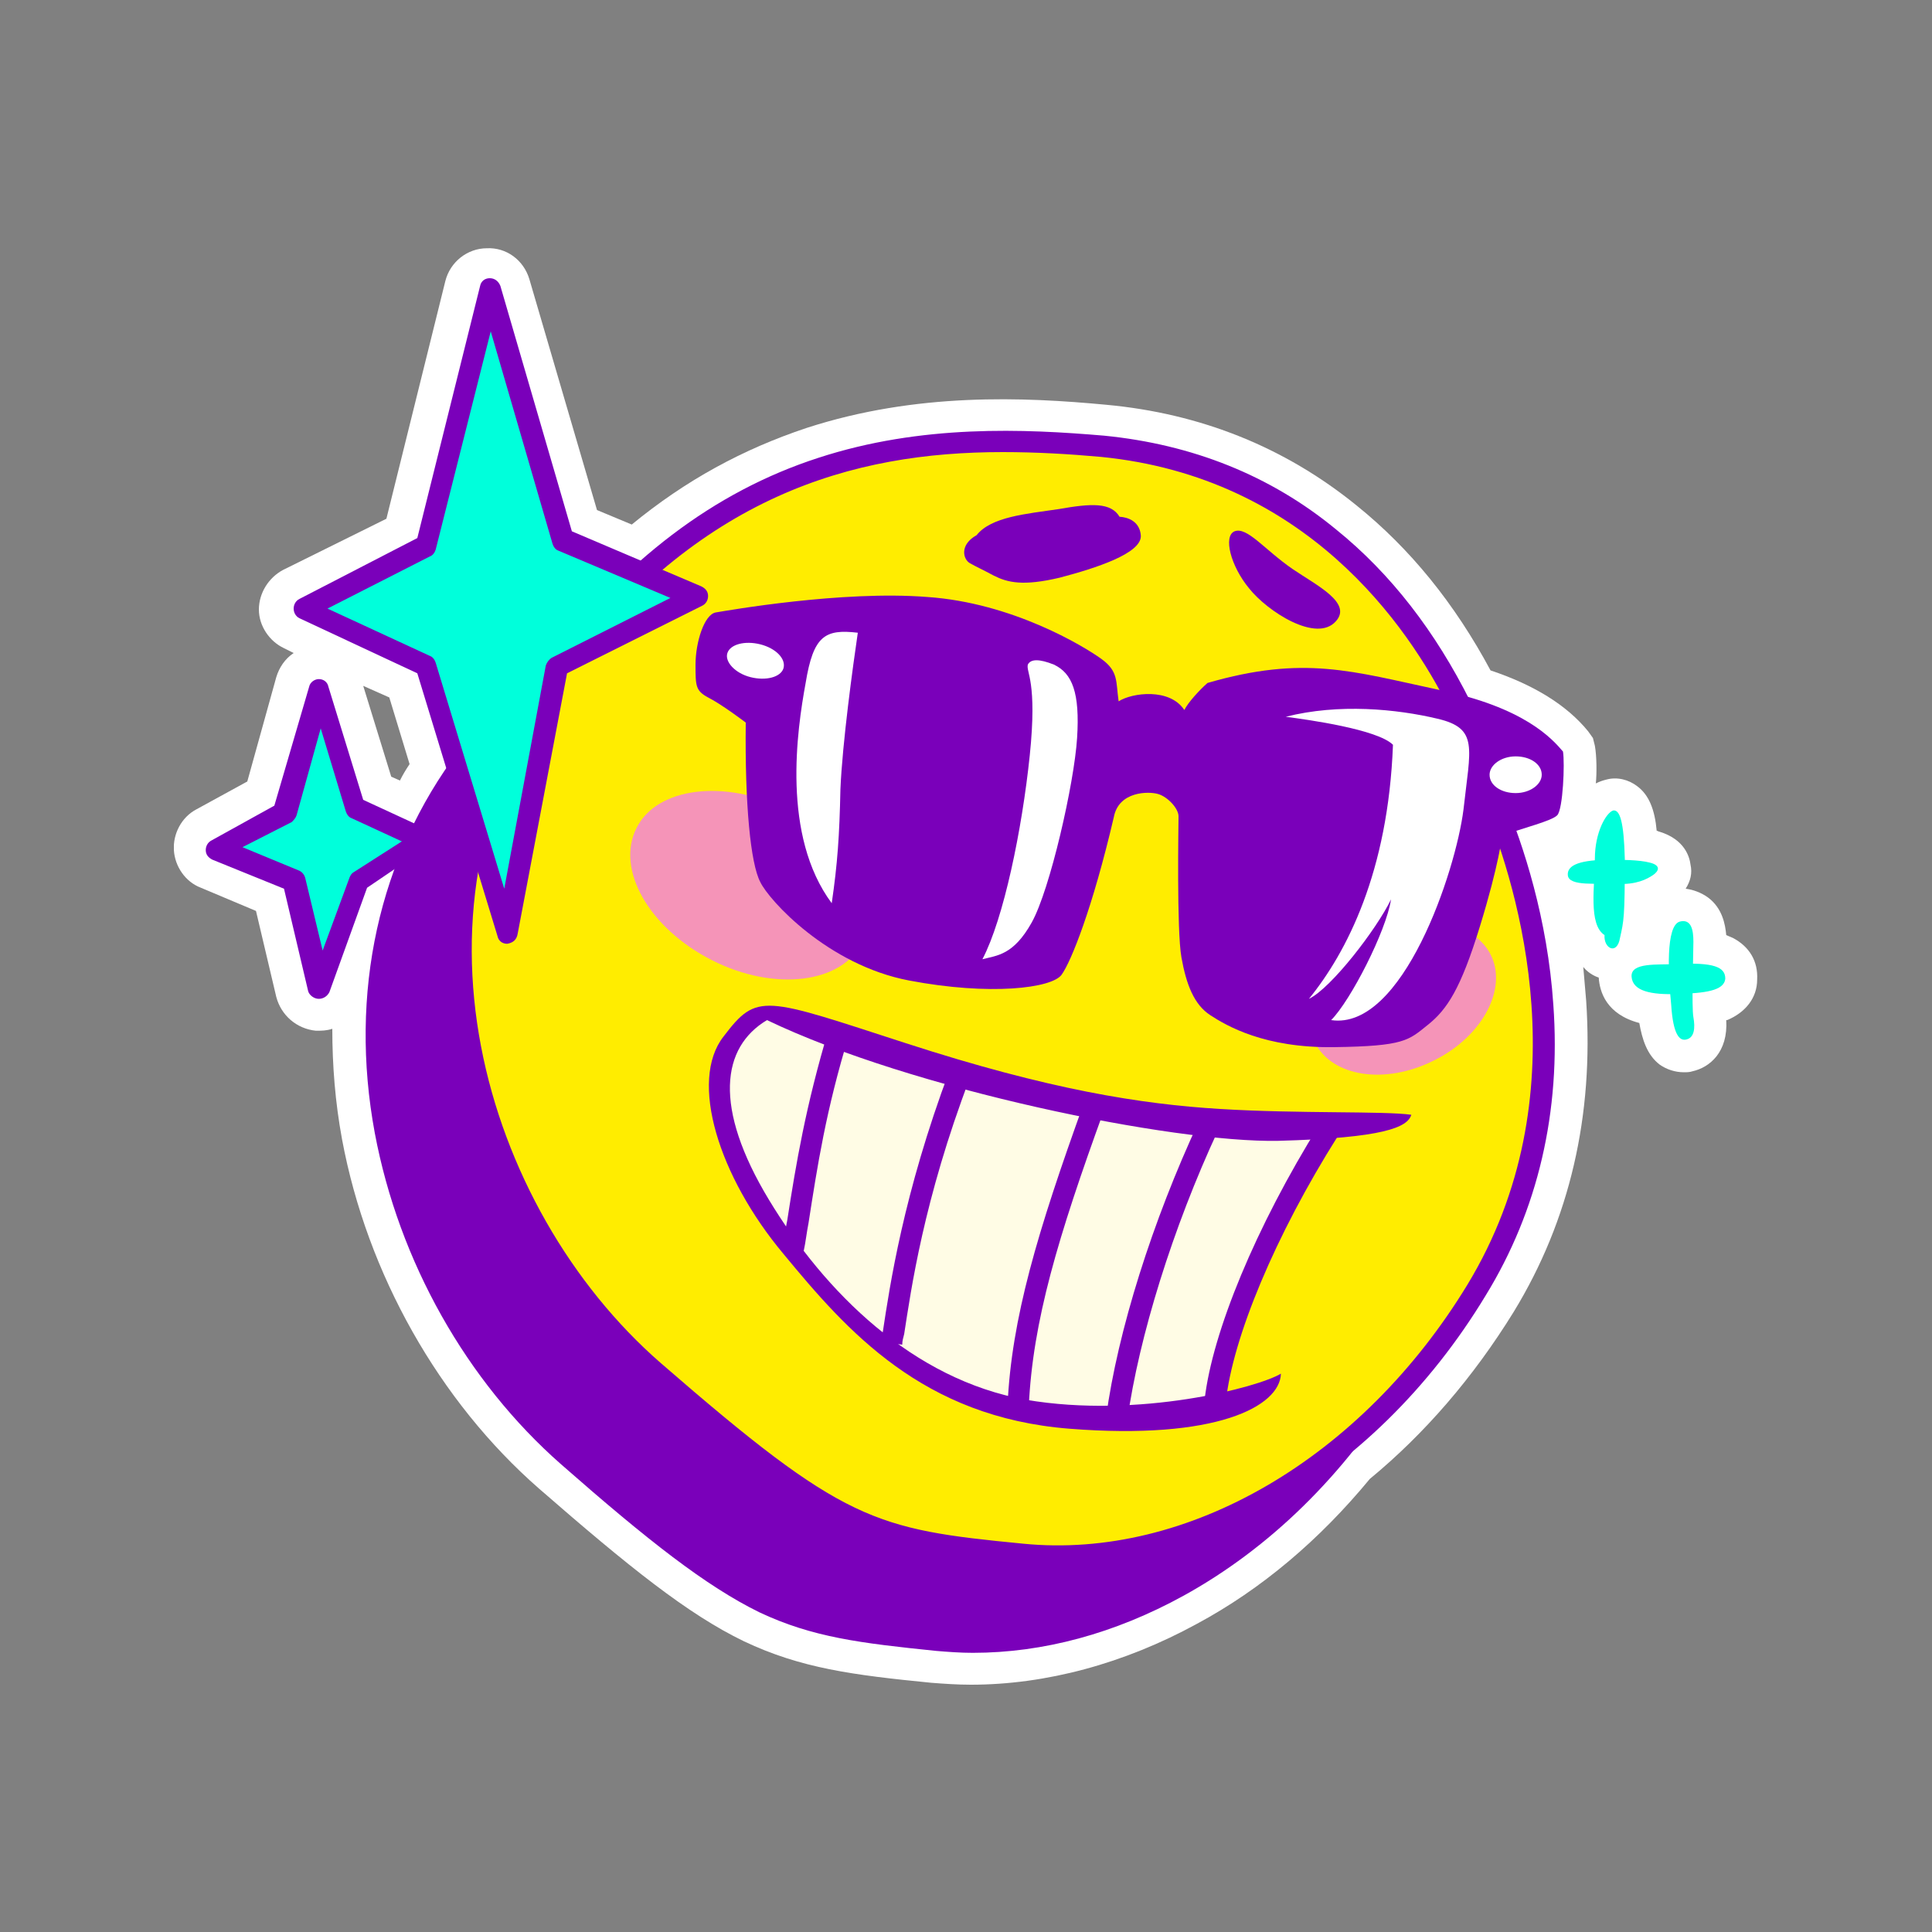 <?xml version="1.0" encoding="utf-8"?>
<!-- Generator: Adobe Illustrator 26.4.1, SVG Export Plug-In . SVG Version: 6.00 Build 0)  -->
<svg version="1.1" id="Camada_1" xmlns="http://www.w3.org/2000/svg" xmlns:xlink="http://www.w3.org/1999/xlink" x="0px" y="0px"
	 viewBox="0 0 200 200" style="enable-background:new 0 0 200 200;" xml:space="preserve">
<rect x="0" y="0" width="200" height="200" fill="#808080" stroke="none"/>
<style type="text/css">
	.st0{clip-path:url(#SVGID_00000102538000044361203750000002083421056586966450_);fill:#FFFFFF;}
	.st1{clip-path:url(#SVGID_00000102538000044361203750000002083421056586966450_);fill:#7A00BA;}
	.st2{clip-path:url(#SVGID_00000102538000044361203750000002083421056586966450_);fill:#FFED00;}
	.st3{clip-path:url(#SVGID_00000102538000044361203750000002083421056586966450_);fill:#FFFCE5;}
	.st4{fill:#00FFDB;}
	.st5{clip-path:url(#SVGID_00000154387112632422912980000001779447697339823511_);fill:#7A00BA;}
	.st6{clip-path:url(#SVGID_00000163066079423048717590000013703126881356249472_);fill:#7A00BA;}
	.st7{clip-path:url(#SVGID_00000163066079423048717590000013703126881356249472_);fill:#00FFDB;}
	.st8{clip-path:url(#SVGID_00000163066079423048717590000013703126881356249472_);fill:#F594B8;}
	.st9{clip-path:url(#SVGID_00000163066079423048717590000013703126881356249472_);fill:#FFFFFF;}
</style>
<g>
	<g>
		<defs>
			<rect id="SVGID_1_" x="18" y="25.5" width="164" height="149"/>
		</defs>
		<clipPath id="SVGID_00000098199728886280747520000006461213192825838780_">
			<use xlink:href="#SVGID_1_"  style="overflow:visible;"/>
		</clipPath>
		<path style="clip-path:url(#SVGID_00000098199728886280747520000006461213192825838780_);fill:#FFFFFF;" d="M42.4,79.1
			c-0.4,0.6-0.7,1.1-1,1.7l-0.9-0.4l-2.9-9.4l2.7,1.2L42.4,79.1z M179.4,97.1c-0.2-0.1-0.5-0.2-0.7-0.3c-0.1-1.1-0.4-2.8-1.9-3.9
			c-0.7-0.5-1.5-0.8-2.3-0.9c0.5-0.8,0.7-1.6,0.5-2.5c-0.1-0.8-0.6-2.6-3.2-3.4c-0.1,0-0.2-0.1-0.3-0.1c-0.2-2.2-0.8-3.7-2-4.6
			c-0.9-0.7-2.1-1-3.2-0.7c-0.4,0.1-0.7,0.2-1.1,0.4c0.1-1,0.1-2.8-0.1-3.9l-0.2-0.8l-0.5-0.7c-2.2-2.7-5.6-4.8-10.1-6.3
			c-3.7-6.9-8.3-12.6-13.9-17.1c-7.4-6-16.1-9.5-25.9-10.4c-8.5-0.8-19.6-1.3-31,2.4c-6.6,2.2-12.5,5.4-18.1,10l-3.6-1.5l-7-23.9
			c-0.6-2-2.4-3.3-4.4-3.2c-2,0-3.8,1.4-4.3,3.4l-6.1,24.6L29.3,59c-1.5,0.8-2.5,2.4-2.5,4.1c0,1.7,1.1,3.3,2.6,4l1,0.5
			c-0.9,0.6-1.5,1.5-1.8,2.5l-3,10.8l-5.3,2.9c-1.5,0.8-2.4,2.5-2.3,4.2c0.1,1.7,1.2,3.3,2.8,3.9l5.7,2.4l2.1,8.9
			c0.5,1.9,2.1,3.3,4.1,3.5c0.6,0,1.1,0,1.7-0.2c0,3.8,0.3,7.6,1,11.4c2.6,14,10.1,27.2,20.4,36.2c9.3,8.1,15.4,13,21.2,15.8
			c5.9,2.8,11.3,3.5,19.4,4.3c1.3,0.1,2.7,0.2,4.1,0.2c7.8,0,15.9-2.2,23.4-6.3c6.7-3.6,12.7-8.7,17.9-15
			c5.7-4.7,10.7-10.5,14.9-17.3c5.8-9.5,8.3-20.3,7.5-32.2c-0.1-1.2-0.2-2.4-0.3-3.5c0.4,0.5,1,0.9,1.6,1.1c0.1,1.5,0.8,3.8,4.2,4.7
			c0.3,1.7,0.8,3.3,2.1,4.3c0.7,0.5,1.6,0.8,2.5,0.8c0.3,0,0.6,0,0.9-0.1c1.8-0.4,3.7-2,3.5-5.3c0,0,0.1,0,0.1,0
			c1.9-0.8,3.1-2.3,3.1-4.2C182,99.5,181.1,98,179.4,97.1"/>
		<path style="clip-path:url(#SVGID_00000098199728886280747520000006461213192825838780_);fill:#7A00BA;" d="M152,112.9
			c-0.6-8.9-3.1-16.5-5.1-21.3c-1.7-4-3.5-9.9-3.5-9.9l0-0.1l0-0.1c-3.6-7.2-8.2-13.2-13.9-17.8c-6.9-5.5-14.9-8.8-24-9.7
			c-8.1-0.8-18.9-1.2-29.6,2.3C65,59.8,55.7,66.8,47.5,77.7c-8.3,11-11.4,25.1-8.7,39.6c2.5,13.3,9.5,25.7,19.3,34.3
			c9,7.9,15,12.6,20.5,15.3c5.5,2.6,10.5,3.2,18.3,4c1.2,0.1,2.5,0.2,3.8,0.2c7.3,0,14.7-2,21.8-5.9c8.9-4.9,16.7-12.5,22.6-22.2
			C150.4,134.1,152.8,124,152,112.9"/>
		<path style="clip-path:url(#SVGID_00000098199728886280747520000006461213192825838780_);fill:#FFED00;" d="M151.2,73.1
			c-6.2-12.5-17.8-25-37-26.9c-19.3-1.9-39.4,0-57,23.3c-17.6,23.3-8.5,55.9,10.5,72.4s22.2,17.4,38.1,19
			c15.9,1.5,34.9-7.3,47.1-27.3c12.2-20.1,5.4-41.8,1.9-50.5C153.1,79,151.2,73.1,151.2,73.1"/>
		<path style="clip-path:url(#SVGID_00000098199728886280747520000006461213192825838780_);fill:#7A00BA;" d="M103.8,46.8
			c-15.6,0-31.4,4.5-45.7,23.4c-17.4,23.1-8.2,54.8,10.3,70.9c19,16.5,22.1,17.2,37.5,18.7c17.1,1.7,35.1-8.9,46-26.8
			c11.9-19.6,5.2-41.1,1.8-49.5c-1.6-3.9-3.3-9.3-3.6-10c-4.4-8.9-15-24.1-36.1-26.2C110.7,47,107.3,46.8,103.8,46.8 M109.5,162.2
			c-1.3,0-2.5-0.1-3.8-0.2c-7.8-0.8-12.8-1.3-18.3-4C82,155.4,76,150.6,67,142.8c-9.8-8.5-16.9-21-19.3-34.3
			C45,93.9,48,79.9,56.3,68.9C64.6,58,73.9,50.9,84.7,47.4c10.7-3.5,21.4-3,29.6-2.3c9.1,0.9,17.2,4.1,24,9.7
			c5.7,4.6,10.3,10.6,13.9,17.8l0,0.1l0,0.1c0,0.1,1.9,5.9,3.5,9.9c2,4.8,4.5,12.4,5.1,21.3c0.8,11.1-1.6,21.3-7,30.1
			c-5.8,9.6-13.7,17.3-22.6,22.2C124.2,160.2,116.8,162.2,109.5,162.2"/>
		<path style="clip-path:url(#SVGID_00000098199728886280747520000006461213192825838780_);fill:#FFFCE5;" d="M79.6,104.8
			c-3.2,0.7-5.6,5.6-5.2,8.8c0.5,3.2,9.4,29.3,34.9,33.3c6.7,0.5,13.7,0.1,16.3-1.5c0.9-8.1,7.5-22.1,11.9-29
			C119.6,116.9,104.2,113.2,79.6,104.8"/>
	</g>
	<polygon class="st4" points="50.6,30 44,56.6 31.4,63.1 44,68.9 52.5,96.6 57.7,69.1 72.1,61.8 58.2,56 	"/>
	<g>
		<defs>
			<rect id="SVGID_00000003827964327541454300000011198375934666432906_" x="18" y="25.5" width="164" height="149"/>
		</defs>
		<clipPath id="SVGID_00000178178295575646661240000015557851388709103008_">
			<use xlink:href="#SVGID_00000003827964327541454300000011198375934666432906_"  style="overflow:visible;"/>
		</clipPath>
		<path style="clip-path:url(#SVGID_00000178178295575646661240000015557851388709103008_);fill:#7A00BA;" d="M33.9,63l10.6,4.9
			c0.3,0.1,0.5,0.4,0.6,0.7L52.2,92l4.3-23.1c0.1-0.3,0.3-0.6,0.6-0.8l12.3-6.2L57.8,57c-0.3-0.1-0.5-0.4-0.6-0.7l-6.4-22l-5.7,22.6
			c-0.1,0.3-0.3,0.6-0.6,0.7L33.9,63z M52.5,97.7c-0.5,0-0.9-0.3-1-0.8l-8.3-27.2l-12.2-5.7c-0.4-0.2-0.6-0.6-0.6-1s0.2-0.8,0.6-1
			l12.2-6.3l6.5-26.1c0.1-0.5,0.5-0.8,1-0.8c0.5,0,0.9,0.3,1.1,0.8l7.4,25.4l13.4,5.7c0.4,0.2,0.7,0.5,0.7,1c0,0.4-0.2,0.8-0.6,1
			l-14,7l-5.1,26.9C53.5,97.3,53.1,97.6,52.5,97.7C52.5,97.7,52.5,97.7,52.5,97.7"/>
	</g>
	<polygon class="st4" points="33,71.4 29.5,84 22.5,87.9 30.4,91.1 33,102.3 37,91.1 43.7,86.8 36.7,83.6 	"/>
	<g>
		<defs>
			<rect id="SVGID_00000011007283715312245210000006797448951200900995_" x="18" y="25.5" width="164" height="149"/>
		</defs>
		<clipPath id="SVGID_00000169539454311740732180000005069489966031044517_">
			<use xlink:href="#SVGID_00000011007283715312245210000006797448951200900995_"  style="overflow:visible;"/>
		</clipPath>
		<path style="clip-path:url(#SVGID_00000169539454311740732180000005069489966031044517_);fill:#7A00BA;" d="M25.1,87.7l5.8,2.4
			c0.3,0.1,0.6,0.4,0.7,0.8l1.8,7.5l2.8-7.6c0.1-0.2,0.2-0.4,0.4-0.5l5-3.2l-5.2-2.4c-0.3-0.1-0.5-0.4-0.6-0.7l-2.6-8.6l-2.5,9
			c-0.1,0.3-0.3,0.5-0.5,0.7L25.1,87.7z M33,103.4C33,103.4,33,103.4,33,103.4c-0.5,0-1-0.4-1.1-0.8l-2.5-10.6l-7.4-3
			c-0.4-0.2-0.7-0.5-0.7-1c0-0.4,0.2-0.8,0.6-1l6.5-3.6L32,71.1c0.1-0.5,0.6-0.8,1-0.8h0c0.5,0,0.9,0.3,1,0.8l3.6,11.7l6.5,3
			c0.4,0.2,0.6,0.5,0.6,0.9c0,0.4-0.2,0.8-0.5,1L38,91.9l-3.9,10.8C33.9,103.1,33.5,103.4,33,103.4"/>
		<path style="clip-path:url(#SVGID_00000169539454311740732180000005069489966031044517_);fill:#00FFDB;" d="M168.2,88.9
			c-0.1-3.8-0.5-5.1-1.2-5c-0.7,0.2-1.9,2.2-1.9,5c0,2.8-0.7,6.8,1,7.9c-0.1,1.4,1.3,2.1,1.6,0.3C168.1,95.3,168.2,95,168.2,88.9"/>
		<path style="clip-path:url(#SVGID_00000169539454311740732180000005069489966031044517_);fill:#00FFDB;" d="M166.7,89
			c-3,0-4.5,0.5-4.4,1.6c0.1,1.2,3.1,0.8,5.1,0.9c2,0.1,3.1-0.5,3.7-0.9c0.6-0.4,0.9-1-0.3-1.3C169.7,89,167.7,89,166.7,89"/>
		<path style="clip-path:url(#SVGID_00000169539454311740732180000005069489966031044517_);fill:#00FFDB;" d="M173.9,95.4
			c1.2-0.3,1.4,0.9,1.4,2.1c0,1.2-0.2,6.7,0,7.8c0.2,1.1,0.1,2.1-0.7,2.3c-0.7,0.2-1.4-0.4-1.6-3.6C172.7,101,172.4,95.8,173.9,95.4
			"/>
		<path style="clip-path:url(#SVGID_00000169539454311740732180000005069489966031044517_);fill:#00FFDB;" d="M173.5,99.8
			c-1.9,0.1-4.7-0.2-4.6,1.3c0.1,1.5,2,1.9,4.8,1.8c2.7-0.1,4.8-0.3,4.9-1.6C178.6,100.1,177.4,99.6,173.5,99.8"/>
		<path style="clip-path:url(#SVGID_00000169539454311740732180000005069489966031044517_);fill:#F594B8;" d="M154.3,98.8
			c1.8,3.5-0.8,8.5-5.9,11c-5,2.5-10.5,1.7-12.3-1.9c-1.8-3.5,0.8-8.5,5.8-11C147,94.4,152.5,95.3,154.3,98.8"/>
		<path style="clip-path:url(#SVGID_00000169539454311740732180000005069489966031044517_);fill:#F594B8;" d="M65.9,85.7
			c-2.2,4.3,1.3,10.4,7.8,13.7c6.5,3.3,13.5,2.4,15.6-1.9c2.2-4.3-1.3-10.4-7.8-13.7C75,80.6,68,81.5,65.9,85.7"/>
		<path style="clip-path:url(#SVGID_00000169539454311740732180000005069489966031044517_);fill:#7A00BA;" d="M115.8,72.6
			c-0.3-2.1,0-3.1-1.8-4.4c-1.8-1.3-9.2-5.8-18-6.4c-8.8-0.7-20.7,1.4-21.9,1.6c-1.2,0.2-2.1,3.1-2.1,5.4c0,2.2,0,2.7,1.3,3.4
			c1.4,0.7,3.9,2.6,3.9,2.6c-0.1,8.5,0.5,14.6,1.5,16.5c0.9,1.9,7,8.6,15.4,10.2c8.4,1.6,14.8,0.8,15.8-0.6s3.2-6.9,5.4-16.3
			c0.5-2.7,3.6-2.7,4.6-2.4c1,0.3,2.1,1.5,2.1,2.3c0,0.8-0.2,11.8,0.3,14.6c0.5,2.8,1.3,4.9,3,6c1.7,1.1,5.6,3.4,12.8,3.3
			c7.3-0.1,7.7-0.7,9.7-2.3c2-1.6,3.4-3.7,5.4-10.2c2-6.5,2.3-9.4,2.3-9.4c2.2-0.8,5.1-1.5,5.7-2.1c0.6-0.6,0.8-5.4,0.6-6.6
			c-1.1-1.3-4-4.6-12.9-6.4c-8.9-1.9-13.9-3.6-23.9-0.7c-0.8,0.7-2,2-2.4,2.8C121.1,71.2,117.2,71.7,115.8,72.6"/>
		<path style="clip-path:url(#SVGID_00000169539454311740732180000005069489966031044517_);fill:#7A00BA;" d="M115.9,53.5
			c-0.9-1.5-2.9-1.4-6.3-0.8c-3.4,0.5-7,0.8-8.5,2.7c-1.8,1-1.4,2.5-0.7,2.9c0.7,0.4,1.2,0.6,2.5,1.3c1.4,0.7,3,1.1,6.8,0.2
			c3.8-1,8.4-2.5,8.4-4.3C118,53.5,115.9,53.5,115.9,53.5"/>
		<path style="clip-path:url(#SVGID_00000169539454311740732180000005069489966031044517_);fill:#7A00BA;" d="M127.8,55
			c-1.2,0.5-0.4,3.6,1.5,5.9c1.9,2.4,7,5.7,9,3.4c1.7-1.9-2-3.7-4.5-5.4C130.9,56.9,129.1,54.5,127.8,55"/>
		<path style="clip-path:url(#SVGID_00000169539454311740732180000005069489966031044517_);fill:#7A00BA;" d="M146.1,115.4
			c-2.8-0.4-11.6-0.1-19.8-0.6c-8.2-0.5-17.7-2-32.5-6.8c-14.8-4.8-15.4-5.3-18.9-0.7c-3.6,4.6-0.5,14.5,6.2,22.5
			c6.6,8,14.4,16.9,29.6,18.1c15.2,1.2,21.8-2.3,21.9-5.7c-2.3,1.4-14.7,4.7-26.4,2.7c-11.7-2.1-20.8-11.1-26.6-20.7
			c-5.8-9.6-4.9-15.8-0.2-18.6c15,7.2,42,12.7,52.9,12.5C143.3,117.8,145.7,116.7,146.1,115.4"/>
		<path style="clip-path:url(#SVGID_00000169539454311740732180000005069489966031044517_);fill:#7A00BA;" d="M126.9,145.1l-2.2-0.2
			c0.8-7,5.3-17.9,11.9-28.5l1.9,1.2C132,127.9,127.6,138.5,126.9,145.1"/>
		<path style="clip-path:url(#SVGID_00000169539454311740732180000005069489966031044517_);fill:#7A00BA;" d="M116.7,147l-2.2-0.3
			c1.2-8.9,4.8-20.3,9.6-30.6l2,0.9C121.4,127.1,117.9,138.4,116.7,147"/>
		<path style="clip-path:url(#SVGID_00000169539454311740732180000005069489966031044517_);fill:#7A00BA;" d="M106.5,145.6l-2.2-0.1
			c0.4-9,3.1-18,7.9-31.3l2.1,0.7C109.5,128.1,106.9,136.8,106.5,145.6"/>
		<path style="clip-path:url(#SVGID_00000169539454311740732180000005069489966031044517_);fill:#7A00BA;" d="M93.4,139.2l-2.2-0.3
			c0.1-0.3,0.1-0.7,0.2-1.1c0.7-4.6,2.1-14.2,6.9-27l2.1,0.8c-4.8,12.6-6.1,22-6.8,26.5C93.5,138.5,93.4,138.8,93.4,139.2"/>
		<path style="clip-path:url(#SVGID_00000169539454311740732180000005069489966031044517_);fill:#7A00BA;" d="M83.2,129.5l-2.2-0.4
			c0.2-0.9,0.3-1.9,0.5-2.8c0.9-5.8,1.9-11.8,4.3-19.8l2.1,0.6c-2.4,7.8-3.3,13.7-4.2,19.5C83.5,127.6,83.4,128.6,83.2,129.5"/>
		<path style="clip-path:url(#SVGID_00000169539454311740732180000005069489966031044517_);fill:#FFFFFF;" d="M81.1,69.2
			c-0.3,0.9-1.8,1.3-3.4,0.9c-1.6-0.4-2.7-1.6-2.4-2.5c0.3-0.9,1.8-1.3,3.4-0.9C80.3,67.1,81.4,68.2,81.1,69.2"/>
		<path style="clip-path:url(#SVGID_00000169539454311740732180000005069489966031044517_);fill:#FFFFFF;" d="M159.6,80.2
			c0,1-1.2,1.9-2.7,1.9c-1.5,0-2.7-0.8-2.7-1.9c0-1,1.2-1.9,2.7-1.9C158.4,78.3,159.6,79.1,159.6,80.2"/>
		<path style="clip-path:url(#SVGID_00000169539454311740732180000005069489966031044517_);fill:#FFFFFF;" d="M133.1,74.2
			c5.5-1.4,11.5-0.8,15.7,0.2c4.3,1,3.4,3,2.7,9.4c-0.8,6.4-6.3,22.9-13.7,21.8c2-2,5.7-9.2,6.2-12.5c-1.5,3.1-6.2,9.2-8.5,10.3
			c3.9-4.8,8.2-13.1,8.7-26.3C142.6,75.5,135.4,74.5,133.1,74.2"/>
		<path style="clip-path:url(#SVGID_00000169539454311740732180000005069489966031044517_);fill:#FFFFFF;" d="M88.8,65.5
			c-3.4-0.4-4.6,0.3-5.4,5.2c-0.9,4.9-2.5,15.8,2.7,22.8c0.6-4.1,0.8-7,0.9-11.8C87.2,76.9,88.3,68.9,88.8,65.5"/>
		<path style="clip-path:url(#SVGID_00000169539454311740732180000005069489966031044517_);fill:#FFFFFF;" d="M109.1,68.8
			c1.9,0.9,2.7,2.9,2.4,7.6c-0.3,4.7-2.8,15.7-4.7,19.1c-1.9,3.4-3.6,3.4-5.1,3.8c2.2-4.2,4.1-13.4,4.9-21.1
			c0.8-7.7-0.4-8.6-0.2-9.4C106.7,68.2,107.6,68.2,109.1,68.8"/>
	</g>
</g>
</svg>
